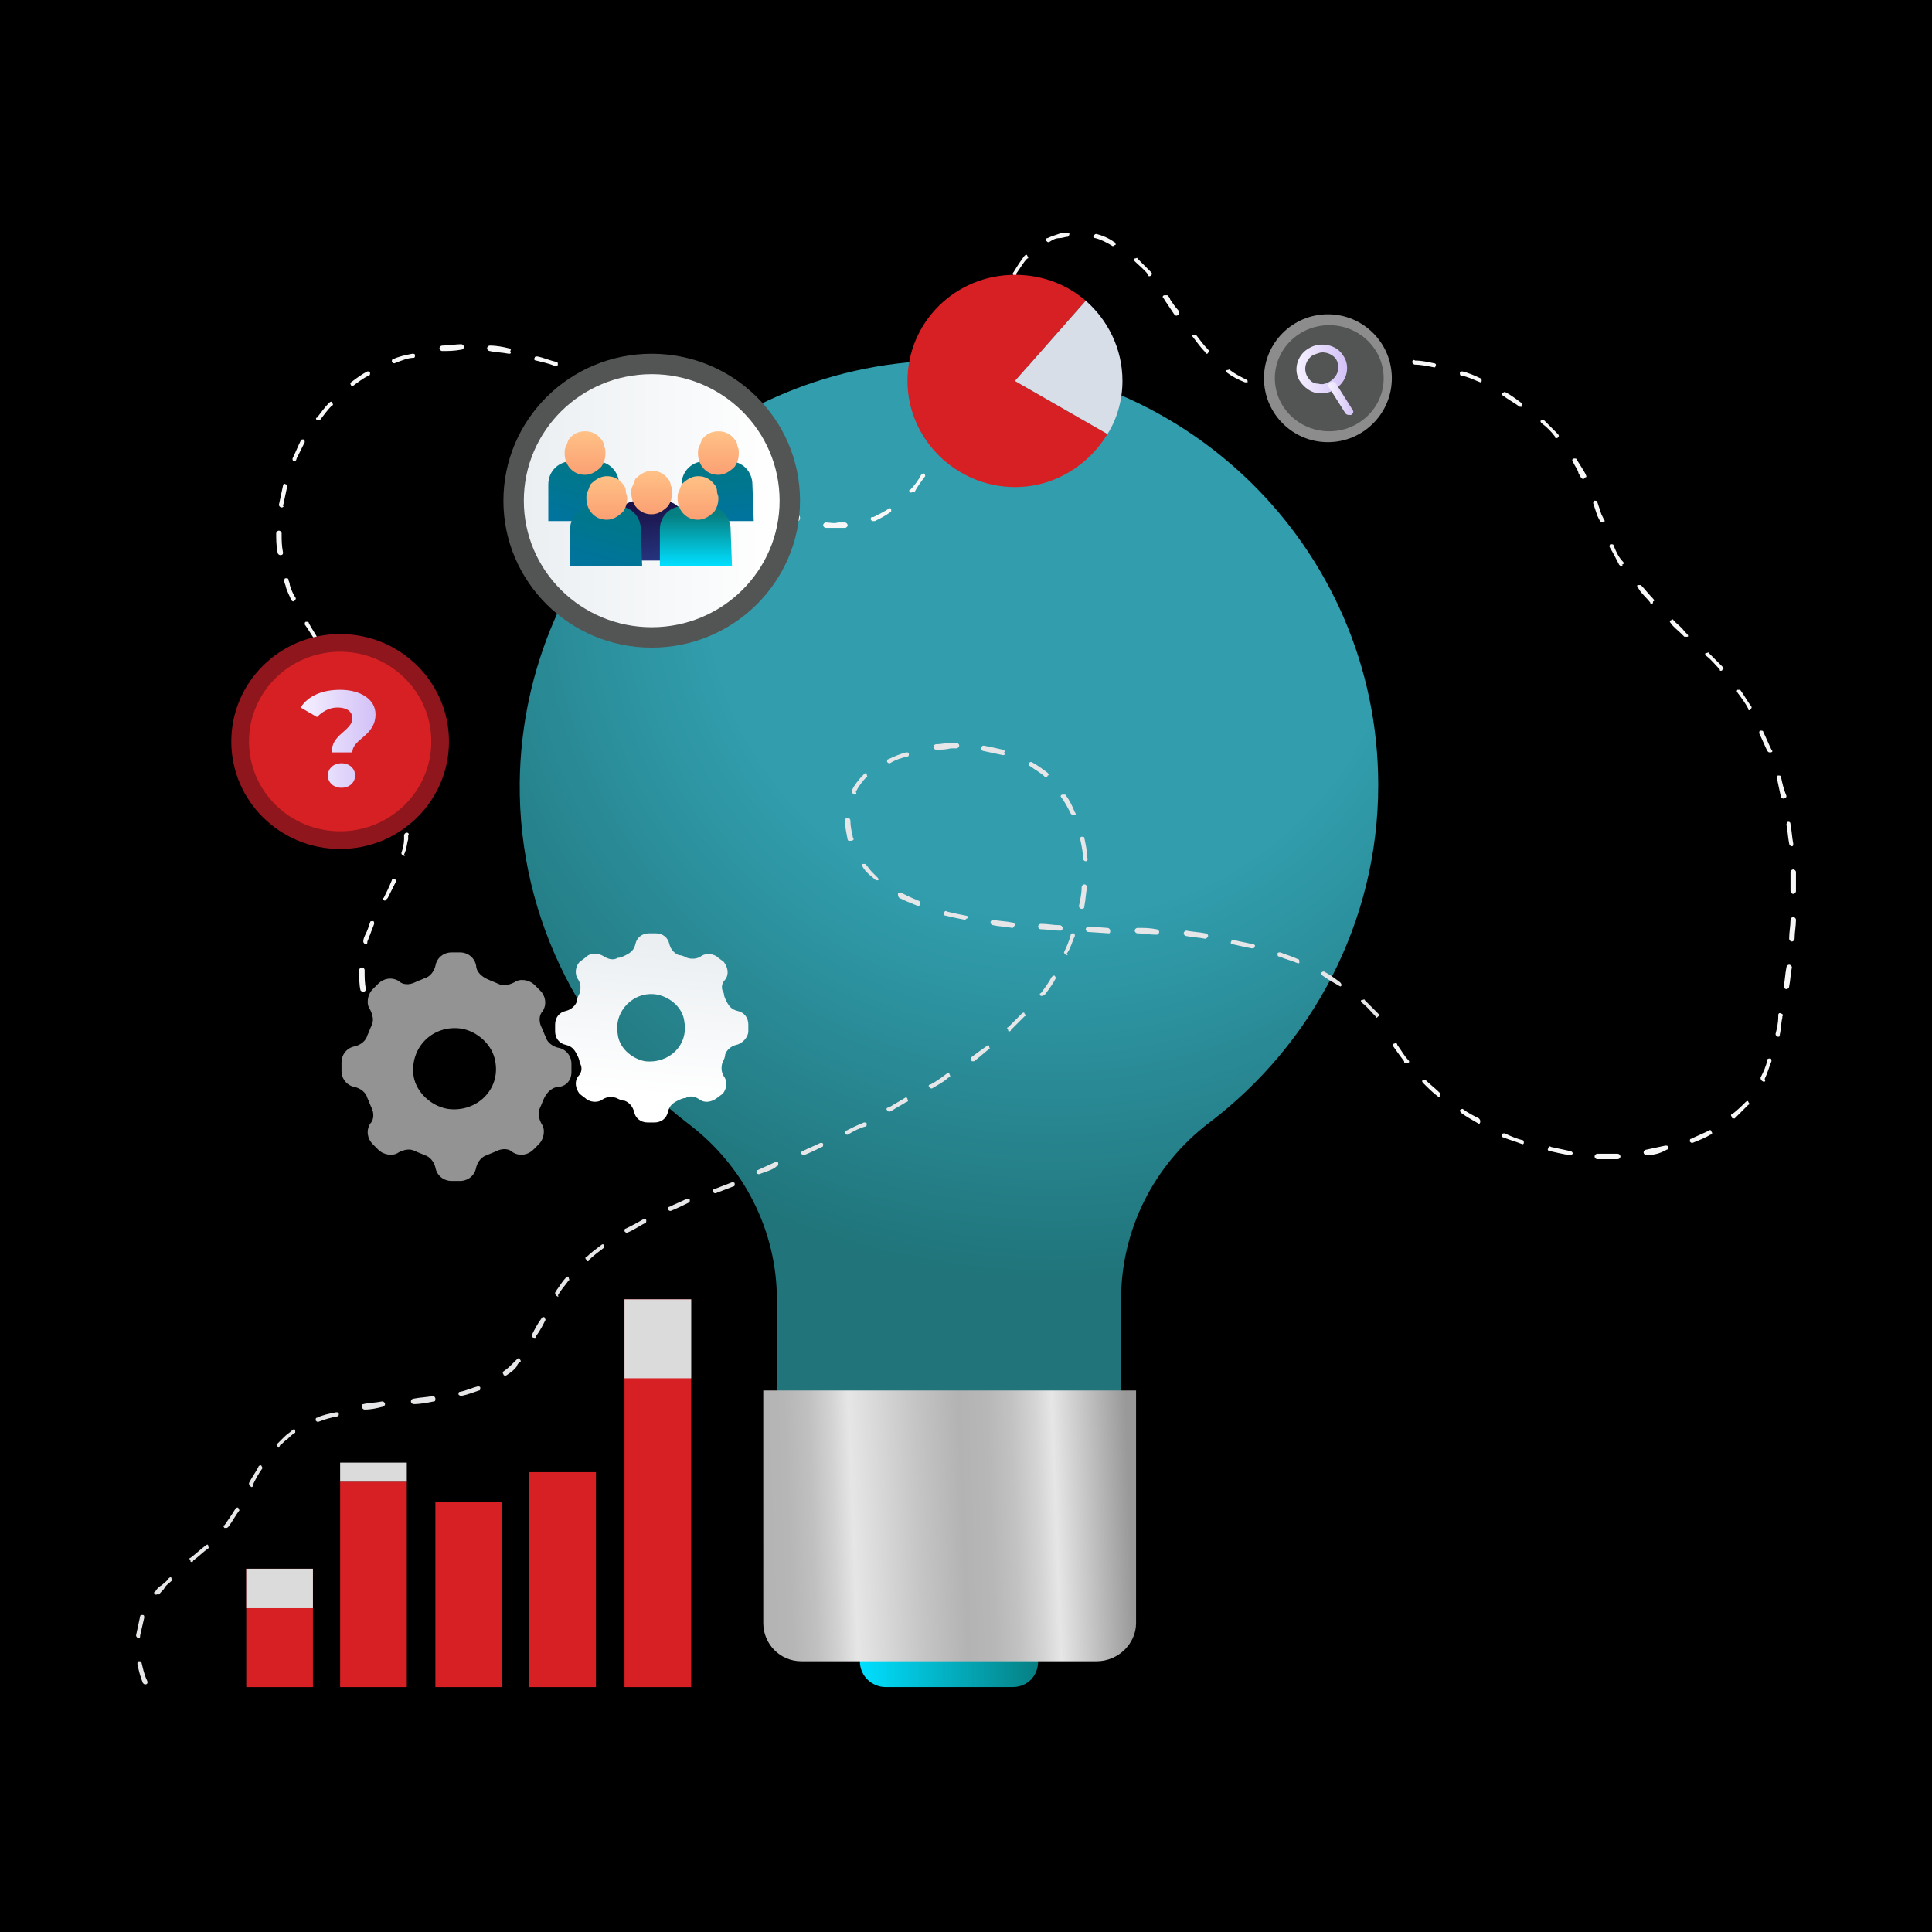 <?xml version="1.0" encoding="UTF-8"?>
<svg xmlns="http://www.w3.org/2000/svg" xmlns:xlink="http://www.w3.org/1999/xlink" id="Layer_1" x="0px" y="0px" viewBox="0 0 142 142" style="enable-background:new 0 0 142 142;" xml:space="preserve"> <style type="text/css"> .st0{fill:url(#SVGID_1_);} .st1{fill:url(#SVGID_2_);} .st2{fill:url(#SVGID_3_);} .st3{fill:#E6E6E8;} .st4{fill:#F7F7F7;} .st5{fill:#535454;} .st6{fill:url(#SVGID_4_);} .st7{fill:url(#SVGID_5_);} .st8{fill:url(#SVGID_6_);} .st9{fill:url(#SVGID_7_);} .st10{fill:url(#SVGID_8_);} .st11{fill:url(#SVGID_9_);} .st12{fill:url(#SVGID_10_);} .st13{fill:url(#SVGID_11_);} .st14{fill:url(#SVGID_12_);} .st15{fill:url(#SVGID_13_);} .st16{fill:url(#SVGID_14_);} .st17{fill:#D62024;} .st18{fill:#DBDBDB;} .st19{fill:#D8DEE8;} .st20{fill:#939393;} .st21{fill:url(#SVGID_15_);} .st22{fill:#8E161C;} .st23{fill:url(#SVGID_16_);} .st24{fill:#8C8C8C;} .st25{fill:url(#SVGID_17_);} .st26{fill:url(#SVGID_18_);} .st27{fill:url(#SVGID_19_);} </style> <g> <rect width="142" height="142"></rect> </g> <g> <g> <linearGradient id="SVGID_1_" gradientUnits="userSpaceOnUse" x1="63.24" y1="27.075" x2="76.3" y2="27.075" gradientTransform="matrix(1 0 0 -1 0 142)"> <stop offset="0" style="stop-color:#00DFFF"></stop> <stop offset="1" style="stop-color:#067F82"></stop> </linearGradient> <path class="st0" d="M74.4,124h-9.3c-1,0-1.9-0.8-1.9-1.9v-14.4c0-1,0.8-1.9,1.9-1.9h9.3c1,0,1.9,0.8,1.9,1.9v14.4 C76.3,123.2,75.5,124,74.4,124z"></path> <radialGradient id="SVGID_2_" cx="77.447" cy="99.617" r="52.496" gradientTransform="matrix(1 0 0 -0.991 0 140.824)" gradientUnits="userSpaceOnUse"> <stop offset="0.487" style="stop-color:#319DAD"></stop> <stop offset="1" style="stop-color:#20747A"></stop> </radialGradient> <path class="st1" d="M101.3,57.7c0-17.5-14.5-31.7-32.3-31.2c-16.9,0.4-30.6,14.2-30.8,31C38.1,67.7,43,76.8,50.6,82.6 c4.1,3.1,6.5,7.9,6.5,12.9v8.4h25.3v-8.4c0-5.1,2.4-9.9,6.5-13C96.4,76.8,101.3,67.8,101.3,57.7z"></path> <linearGradient id="SVGID_3_" gradientUnits="userSpaceOnUse" x1="55.76" y1="29.393" x2="83.062" y2="30.415" gradientTransform="matrix(1 0 0 -1 0 142)"> <stop offset="1.654650e-03" style="stop-color:#B3B3B3"></stop> <stop offset="8.060000e-02" style="stop-color:#B6B6B6"></stop> <stop offset="0.146" style="stop-color:#C0C0C0"></stop> <stop offset="0.205" style="stop-color:#D2D2D2"></stop> <stop offset="0.255" style="stop-color:#E6E6E6"></stop> <stop offset="0.432" style="stop-color:#C5C5C5"></stop> <stop offset="0.55" style="stop-color:#B3B3B3"></stop> <stop offset="0.624" style="stop-color:#B7B7B7"></stop> <stop offset="0.691" style="stop-color:#C2C2C2"></stop> <stop offset="0.755" style="stop-color:#D4D4D4"></stop> <stop offset="0.801" style="stop-color:#E6E6E6"></stop> <stop offset="1" style="stop-color:#999999"></stop> </linearGradient> <path class="st2" d="M80.6,122.1H58.9c-1.6,0-2.8-1.3-2.8-2.8v-17.1h27.4v17.1C83.5,120.8,82.2,122.1,80.6,122.1z"></path> </g> <g> <path class="st3" d="M10.7,123.8c-0.1,0-0.1,0-0.2-0.1c-0.2-0.5-0.3-0.9-0.4-1.4c0-0.1,0-0.2,0.1-0.2s0.2,0,0.2,0.1 c0.1,0.4,0.2,0.9,0.4,1.3C10.9,123.7,10.8,123.8,10.7,123.8C10.7,123.8,10.7,123.8,10.7,123.8z M10.2,120.4 C10.2,120.4,10.2,120.4,10.2,120.4c-0.1,0-0.2-0.1-0.2-0.2c0.1-0.5,0.2-0.9,0.3-1.4c0-0.1,0.1-0.1,0.2-0.1c0.1,0,0.1,0.1,0.1,0.2 c-0.1,0.4-0.2,0.9-0.3,1.3C10.3,120.3,10.3,120.4,10.2,120.4z M11.5,117.2c0,0-0.1,0-0.1,0c-0.1-0.1-0.1-0.2,0-0.2 c0.1-0.2,0.3-0.4,0.5-0.5c0.2-0.2,0.4-0.3,0.5-0.5c0.1-0.1,0.2-0.1,0.2,0s0.1,0.2,0,0.2c-0.2,0.2-0.4,0.3-0.5,0.5 c-0.1,0.2-0.3,0.3-0.4,0.5C11.6,117.1,11.6,117.2,11.5,117.2z M14.1,114.8c-0.1,0-0.1,0-0.1-0.1c-0.1-0.1-0.1-0.2,0-0.2 c0.4-0.3,0.7-0.6,1.1-0.9c0.1-0.1,0.2-0.1,0.2,0s0.1,0.2,0,0.2c-0.4,0.3-0.7,0.6-1.1,0.9C14.2,114.8,14.1,114.8,14.1,114.8z M16.6,112.3c0,0-0.1,0-0.1,0c-0.1-0.1-0.1-0.2,0-0.2c0.2-0.3,0.5-0.7,0.8-1.2c0-0.1,0.2-0.1,0.2-0.1s0.1,0.2,0.1,0.2 c-0.3,0.4-0.5,0.8-0.8,1.2C16.7,112.3,16.7,112.3,16.6,112.3z M18.5,109.3C18.4,109.3,18.4,109.3,18.5,109.3 c-0.2-0.1-0.2-0.2-0.2-0.3c0.2-0.4,0.5-0.8,0.7-1.2c0-0.1,0.2-0.1,0.2-0.1s0.1,0.2,0.1,0.2c-0.3,0.4-0.5,0.8-0.7,1.2 C18.6,109.3,18.5,109.3,18.5,109.3z M20.5,106.4c0,0-0.1,0-0.1-0.1c-0.1-0.1-0.1-0.2,0-0.2c0.2-0.2,0.3-0.3,0.5-0.5 c0.2-0.2,0.4-0.3,0.6-0.5c0.1-0.1,0.2,0,0.2,0s0,0.2,0,0.2c-0.2,0.1-0.4,0.3-0.6,0.5c-0.2,0.1-0.3,0.3-0.5,0.4 C20.5,106.4,20.5,106.4,20.5,106.4z M23.4,104.5c-0.1,0-0.1,0-0.2-0.1c0-0.1,0-0.2,0.1-0.2c0.4-0.2,0.9-0.3,1.4-0.4 c0.1,0,0.2,0,0.2,0.1c0,0.1,0,0.2-0.1,0.2C24.3,104.2,23.9,104.3,23.4,104.5C23.4,104.5,23.4,104.5,23.4,104.5z M26.8,103.6 c-0.1,0-0.2-0.1-0.2-0.2c0-0.1,0-0.2,0.1-0.2c0.4-0.1,0.9-0.1,1.4-0.2c0.1,0,0.2,0.1,0.2,0.2c0,0.1-0.1,0.2-0.2,0.2 C27.7,103.5,27.3,103.6,26.8,103.6C26.9,103.6,26.8,103.6,26.8,103.6z M30.4,103.2c-0.1,0-0.2-0.1-0.2-0.2c0-0.1,0.1-0.2,0.2-0.2 c0.5-0.1,1-0.1,1.4-0.2c0.1,0,0.2,0.1,0.2,0.2s0,0.2-0.1,0.2C31.4,103.1,30.9,103.2,30.4,103.2C30.4,103.2,30.4,103.2,30.4,103.2z M33.9,102.6c-0.1,0-0.2-0.1-0.2-0.1c0-0.1,0-0.2,0.1-0.2c0.5-0.1,0.9-0.3,1.3-0.4c0.1,0,0.2,0,0.2,0.1s0,0.2-0.1,0.2 C34.9,102.3,34.4,102.5,33.9,102.6C33.9,102.6,33.9,102.6,33.9,102.6z M37.1,101.1c0,0-0.1,0-0.1-0.1c-0.1-0.1,0-0.2,0-0.2 c0.3-0.2,0.5-0.4,0.8-0.7c0.1-0.1,0.2-0.2,0.2-0.2c0.1-0.1,0.2-0.1,0.2,0c0.1,0.1,0.1,0.2,0,0.2c-0.1,0.1-0.2,0.2-0.2,0.3 c-0.2,0.3-0.5,0.5-0.8,0.7C37.1,101.1,37.1,101.1,37.1,101.1z M39.3,98.4C39.3,98.4,39.2,98.4,39.3,98.4c-0.2-0.1-0.2-0.2-0.2-0.3 c0.2-0.4,0.4-0.8,0.7-1.2c0-0.1,0.2-0.1,0.2-0.1s0.1,0.2,0.1,0.2c-0.2,0.4-0.4,0.8-0.7,1.2C39.4,98.4,39.3,98.4,39.3,98.4z M41,95.3C40.9,95.3,40.9,95.3,41,95.3c-0.2-0.1-0.2-0.2-0.2-0.3c0.1-0.1,0.1-0.2,0.2-0.3c0.2-0.3,0.4-0.6,0.6-0.8 c0.1-0.1,0.2-0.1,0.2,0s0.1,0.2,0,0.2c-0.2,0.3-0.4,0.5-0.6,0.8c-0.1,0.1-0.1,0.2-0.2,0.3C41.1,95.3,41,95.3,41,95.3z M43.2,92.7 c0,0-0.1,0-0.1-0.1c-0.1-0.1-0.1-0.2,0-0.2c0.3-0.3,0.7-0.6,1.1-0.9c0.1-0.1,0.2,0,0.2,0s0,0.2,0,0.2c-0.4,0.3-0.8,0.6-1.1,0.9 C43.3,92.6,43.3,92.7,43.2,92.7z M46.1,90.6c-0.1,0-0.1,0-0.2-0.1c0-0.1,0-0.2,0.1-0.2c0.4-0.2,0.8-0.4,1.3-0.7 c0.1,0,0.2,0,0.2,0.1c0,0.1,0,0.2-0.1,0.2C47,90.1,46.6,90.4,46.1,90.6C46.2,90.6,46.1,90.6,46.1,90.6z M49.3,89 c-0.1,0-0.1,0-0.2-0.1c0-0.1,0-0.2,0.1-0.2c0.4-0.2,0.9-0.4,1.3-0.6c0.1,0,0.2,0,0.2,0.1s0,0.2-0.1,0.2 C50.2,88.6,49.8,88.8,49.3,89C49.3,89,49.3,89,49.3,89z M52.6,87.7c-0.1,0-0.1,0-0.2-0.1c0-0.1,0-0.2,0.1-0.2l1.3-0.5 c0.1,0,0.2,0,0.2,0.1s0,0.2-0.1,0.2L52.6,87.7C52.6,87.7,52.6,87.7,52.6,87.7z M55.8,86.3c-0.1,0-0.1,0-0.2-0.1 c0-0.1,0-0.2,0.1-0.2c0.4-0.2,0.9-0.4,1.3-0.6c0.1,0,0.2,0,0.2,0.1s0,0.2-0.1,0.2C56.8,86,56.3,86.1,55.8,86.3 C55.9,86.3,55.9,86.3,55.8,86.3z M59.1,84.9c-0.1,0-0.1,0-0.2-0.1c0-0.1,0-0.2,0.1-0.2c0.4-0.2,0.9-0.4,1.3-0.6 c0.1,0,0.2,0,0.2,0.1c0,0.1,0,0.2-0.1,0.2C60,84.5,59.6,84.7,59.1,84.9C59.1,84.9,59.1,84.9,59.1,84.9z M62.3,83.4 c-0.1,0-0.1,0-0.2-0.1c0-0.1,0-0.2,0.1-0.2c0.4-0.2,0.8-0.4,1.3-0.6c0.1,0,0.2,0,0.2,0.1c0,0.1,0,0.2-0.1,0.2 C63.2,82.9,62.8,83.1,62.3,83.4C62.3,83.4,62.3,83.4,62.3,83.4z M65.4,81.7c-0.1,0-0.1,0-0.2-0.1c-0.1-0.1,0-0.2,0.1-0.2l0.2-0.1 c0.3-0.2,0.7-0.4,1-0.6c0.1-0.1,0.2,0,0.2,0.1c0.1,0.1,0,0.2-0.1,0.2c-0.3,0.2-0.7,0.4-1,0.6L65.4,81.7 C65.5,81.7,65.5,81.7,65.4,81.7z M68.5,80c-0.1,0-0.1,0-0.2-0.1c-0.1-0.1,0-0.2,0.1-0.2c0.4-0.2,0.8-0.5,1.2-0.8 c0.1-0.1,0.2,0,0.2,0.1c0.1,0.1,0,0.2-0.1,0.2C69.4,79.5,69,79.7,68.5,80C68.6,80,68.5,80,68.5,80z M71.5,78c-0.1,0-0.1,0-0.1-0.1 c-0.1-0.1,0-0.2,0-0.2c0.4-0.3,0.8-0.6,1.1-0.8c0.1-0.1,0.2-0.1,0.2,0s0.1,0.2,0,0.2c-0.4,0.3-0.7,0.6-1.1,0.9 C71.5,78,71.5,78,71.5,78z M74.2,75.8c-0.1,0-0.1,0-0.1-0.1c-0.1-0.1-0.1-0.2,0-0.2c0.3-0.3,0.7-0.7,1-1c0.1-0.1,0.2-0.1,0.2,0 c0.1,0.1,0.1,0.2,0,0.2c-0.3,0.3-0.7,0.7-1,1C74.3,75.8,74.2,75.8,74.2,75.8z M101.2,74.8c-0.1,0-0.1,0-0.1-0.1 c-0.3-0.3-0.6-0.7-1-1c-0.1-0.1-0.1-0.2,0-0.2s0.2-0.1,0.2,0c0.3,0.3,0.7,0.7,1,1c0.1,0.1,0.1,0.2,0,0.2 C101.2,74.8,101.2,74.8,101.2,74.8z M76.6,73.2c0,0-0.1,0-0.1,0c-0.1-0.1-0.1-0.2,0-0.2c0.3-0.4,0.6-0.8,0.8-1.2 c0.1-0.1,0.2-0.1,0.2-0.1c0.1,0.1,0.1,0.2,0.1,0.2c-0.2,0.4-0.5,0.8-0.8,1.2C76.7,73.1,76.6,73.2,76.6,73.2z M98.5,72.5 C98.5,72.5,98.4,72.5,98.5,72.5c-0.5-0.3-0.9-0.5-1.3-0.8c-0.1-0.1-0.1-0.2-0.1-0.2c0.1-0.1,0.2-0.1,0.2-0.1 c0.4,0.2,0.8,0.5,1.2,0.8c0.1,0.1,0.1,0.2,0.1,0.2C98.6,72.4,98.6,72.5,98.5,72.5z M95.4,70.8C95.4,70.8,95.4,70.8,95.4,70.8 c-0.5-0.2-0.9-0.3-1.4-0.5c-0.1,0-0.1-0.1-0.1-0.2c0-0.1,0.1-0.1,0.2-0.1c0.5,0.2,0.9,0.3,1.3,0.5c0.1,0,0.1,0.1,0.1,0.2 C95.5,70.8,95.5,70.8,95.4,70.8z M78.4,70.2C78.4,70.2,78.3,70.2,78.4,70.2c-0.2-0.1-0.2-0.2-0.2-0.2c0.2-0.4,0.4-0.9,0.5-1.3 c0-0.1,0.1-0.1,0.2-0.1c0.1,0,0.1,0.1,0.1,0.2c-0.2,0.4-0.3,0.9-0.6,1.3C78.5,70.1,78.5,70.2,78.4,70.2z M92,69.7 C92,69.7,92,69.7,92,69.7c-0.5-0.1-1-0.2-1.4-0.3c-0.1,0-0.2-0.1-0.1-0.2c0-0.1,0.1-0.2,0.2-0.1c0.5,0.1,0.9,0.2,1.4,0.3 c0.1,0,0.2,0.1,0.1,0.2C92.2,69.7,92.1,69.7,92,69.7z M88.6,69C88.5,69,88.5,69,88.6,69c-0.5-0.1-0.9-0.1-1.4-0.2 c-0.1,0-0.2-0.1-0.2-0.2c0-0.1,0.1-0.2,0.2-0.2c0.5,0.1,0.9,0.1,1.4,0.2c0.1,0,0.2,0.1,0.2,0.2C88.7,69,88.6,69,88.6,69z M85,68.7 L85,68.7c-0.5,0-1-0.1-1.4-0.1c-0.1,0-0.2-0.1-0.2-0.2c0-0.1,0.1-0.2,0.2-0.2c0.5,0,0.9,0,1.4,0.1c0.1,0,0.2,0.1,0.2,0.2 C85.2,68.6,85.1,68.7,85,68.7z M81.5,68.6C81.5,68.6,81.5,68.6,81.5,68.6L80,68.5c-0.1,0-0.2-0.1-0.2-0.2s0.1-0.2,0.2-0.2l1.4,0.1 c0.1,0,0.2,0.1,0.2,0.2C81.6,68.5,81.6,68.6,81.5,68.6z M77.9,68.4C77.9,68.4,77.9,68.4,77.9,68.4c-0.5,0-1-0.1-1.4-0.1 c-0.1,0-0.2-0.1-0.2-0.2c0-0.1,0.1-0.2,0.2-0.2c0.5,0,0.9,0.1,1.4,0.1c0.1,0,0.2,0.1,0.2,0.2C78.1,68.4,78,68.4,77.9,68.4z M74.4,68.2C74.4,68.2,74.4,68.2,74.4,68.2c-0.5-0.1-1-0.1-1.4-0.2c-0.1,0-0.2-0.1-0.2-0.2s0.1-0.2,0.2-0.2 c0.4,0.1,0.9,0.1,1.4,0.2c0.1,0,0.2,0.1,0.2,0.2C74.5,68.1,74.5,68.2,74.4,68.2z M70.9,67.6C70.9,67.6,70.8,67.6,70.9,67.6 c-0.5-0.1-1-0.2-1.4-0.3c-0.1,0-0.2-0.1-0.1-0.2c0-0.1,0.1-0.2,0.2-0.1c0.4,0.1,0.9,0.2,1.4,0.3c0.1,0,0.2,0.1,0.1,0.2 C71,67.5,71,67.6,70.9,67.6z M79.5,66.8C79.5,66.8,79.5,66.8,79.5,66.8c-0.1,0-0.2-0.1-0.2-0.2c0.1-0.5,0.2-0.9,0.2-1.4 c0-0.1,0.1-0.2,0.2-0.2c0.1,0,0.2,0.1,0.2,0.2c-0.1,0.5-0.1,0.9-0.2,1.4C79.7,66.8,79.6,66.8,79.5,66.8z M67.5,66.6 C67.5,66.6,67.4,66.6,67.5,66.6c-0.5-0.2-1-0.4-1.4-0.6C66,65.9,66,65.8,66,65.7s0.2-0.1,0.2-0.1c0.4,0.2,0.8,0.4,1.3,0.6 c0.1,0,0.1,0.1,0.1,0.2C67.6,66.5,67.6,66.6,67.5,66.6z M64.5,64.7c0,0-0.1,0-0.1,0c-0.2-0.1-0.3-0.3-0.5-0.4 c-0.2-0.2-0.4-0.4-0.5-0.6c-0.1-0.1,0-0.2,0-0.2s0.2,0,0.2,0c0.2,0.2,0.3,0.4,0.5,0.6c0.1,0.1,0.3,0.3,0.4,0.4 c0.1,0.1,0.1,0.2,0,0.2C64.6,64.7,64.5,64.7,64.5,64.7z M79.8,63.3c-0.1,0-0.2-0.1-0.2-0.2c0-0.5-0.1-0.9-0.2-1.4 c0-0.1,0-0.2,0.1-0.2c0.1,0,0.2,0,0.2,0.1c0.1,0.5,0.2,0.9,0.2,1.4C80,63.2,79.9,63.3,79.8,63.3C79.8,63.3,79.8,63.3,79.8,63.3z M62.5,61.8c-0.1,0-0.2,0-0.2-0.1c-0.1-0.5-0.2-1-0.2-1.4c0-0.1,0.1-0.2,0.2-0.2l0,0c0.1,0,0.2,0.1,0.2,0.2c0,0.4,0.1,0.9,0.2,1.3 C62.8,61.7,62.7,61.8,62.5,61.8C62.6,61.8,62.6,61.8,62.5,61.8z M78.9,59.9c-0.1,0-0.1,0-0.2-0.1c-0.2-0.4-0.4-0.8-0.7-1.2 c-0.1-0.1,0-0.2,0.1-0.2c0.1,0,0.2,0,0.2,0c0.3,0.4,0.5,0.8,0.7,1.3C79.1,59.8,79.1,59.9,78.9,59.9C79,59.9,78.9,59.9,78.9,59.9z M62.8,58.4C62.8,58.4,62.8,58.4,62.8,58.4c-0.2-0.1-0.2-0.2-0.2-0.3c0.2-0.4,0.5-0.8,0.9-1.2c0.1-0.1,0.2-0.1,0.2,0 s0.1,0.2,0,0.2c-0.3,0.3-0.6,0.7-0.8,1.1C63,58.4,62.9,58.4,62.8,58.4z M76.9,57.1c0,0-0.1,0-0.1,0c-0.3-0.3-0.7-0.5-1.1-0.8 c-0.1,0-0.1-0.2-0.1-0.2c0.1-0.1,0.2-0.1,0.2-0.1c0.4,0.2,0.8,0.5,1.2,0.8c0.1,0.1,0.1,0.2,0,0.2C77,57.1,76.9,57.1,76.9,57.1z M65.4,56.1c-0.1,0-0.1,0-0.2-0.1c0-0.1,0-0.2,0.1-0.2c0.4-0.2,0.9-0.4,1.3-0.5c0.1,0,0.2,0,0.2,0.1c0,0.1,0,0.2-0.1,0.2 C66.3,55.7,65.9,55.8,65.4,56.1C65.4,56,65.4,56.1,65.4,56.1z M73.7,55.5C73.7,55.5,73.7,55.5,73.7,55.5c-0.5-0.1-0.9-0.2-1.4-0.3 c-0.1,0-0.2-0.1-0.2-0.2c0-0.1,0.1-0.2,0.2-0.2c0.5,0.1,1,0.2,1.4,0.3c0.1,0,0.2,0.1,0.1,0.2C73.9,55.5,73.8,55.5,73.7,55.5z M68.8,55.1c-0.1,0-0.2-0.1-0.2-0.2c0-0.1,0.1-0.2,0.2-0.2c0.4,0,0.7-0.1,1.1-0.1c0.1,0,0.2,0,0.3,0h0.1c0.1,0,0.2,0.1,0.2,0.2 s-0.1,0.2-0.2,0.2h-0.1c-0.1,0-0.2,0-0.3,0C69.5,55.1,69.2,55.1,68.8,55.1C68.8,55.1,68.8,55.1,68.8,55.1z"></path> </g> <g> <path class="st4" d="M118.2,85.2c-0.2,0-0.5,0-0.8,0c-0.1,0-0.2-0.1-0.2-0.2c0-0.1,0.1-0.2,0.2-0.2c0.2,0,0.5,0,0.8,0 c0.2,0,0.4,0,0.7,0c0,0,0,0,0,0c0.1,0,0.2,0.1,0.2,0.2c0,0.1-0.1,0.2-0.2,0.2C118.6,85.2,118.4,85.2,118.2,85.2z M121,84.9 c-0.1,0-0.2-0.1-0.2-0.2c0-0.1,0.1-0.2,0.2-0.2c0.5-0.1,0.9-0.2,1.4-0.3c0.1,0,0.2,0,0.2,0.1c0,0.1,0,0.2-0.1,0.2 C122,84.8,121.5,84.9,121,84.9C121,84.9,121,84.9,121,84.9z M115.3,84.9C115.3,84.9,115.3,84.9,115.3,84.9c-0.5-0.1-1-0.2-1.4-0.3 c-0.1,0-0.2-0.1-0.1-0.2c0-0.1,0.1-0.2,0.2-0.1c0.5,0.1,0.9,0.2,1.4,0.3c0.1,0,0.2,0.1,0.2,0.2C115.5,84.9,115.4,84.9,115.3,84.9z M111.9,84.1C111.9,84.1,111.8,84.1,111.9,84.1c-0.5-0.2-0.9-0.3-1.4-0.5c-0.1,0-0.1-0.1-0.1-0.2c0-0.1,0.1-0.1,0.2-0.1 c0.4,0.2,0.9,0.4,1.3,0.5c0.1,0,0.1,0.1,0.1,0.2C112,84,112,84.1,111.9,84.1z M124.4,84c-0.1,0-0.1,0-0.2-0.1c0-0.1,0-0.2,0.1-0.2 c0.4-0.2,0.9-0.4,1.3-0.6c0.1-0.1,0.2,0,0.2,0.1c0.1,0.1,0,0.2-0.1,0.2C125.4,83.6,124.9,83.8,124.4,84 C124.4,84,124.4,84,124.4,84z M108.7,82.6C108.6,82.6,108.6,82.6,108.7,82.6c-0.5-0.3-0.9-0.5-1.3-0.8c-0.1-0.1-0.1-0.2-0.1-0.2 c0.1-0.1,0.2-0.1,0.2-0.1c0.4,0.3,0.8,0.5,1.2,0.7c0.1,0.1,0.1,0.2,0.1,0.2C108.8,82.6,108.7,82.6,108.7,82.6z M127.4,82.2 c-0.1,0-0.1,0-0.1-0.1c-0.1-0.1-0.1-0.2,0-0.2c0.4-0.3,0.7-0.6,1-0.9c0.1-0.1,0.2-0.1,0.2,0c0.1,0.1,0.1,0.2,0,0.2 c-0.3,0.3-0.7,0.7-1,1C127.5,82.2,127.5,82.2,127.4,82.2z M105.8,80.6c0,0-0.1,0-0.1,0c-0.4-0.3-0.7-0.6-1.1-1 c-0.1-0.1-0.1-0.2,0-0.2s0.2-0.1,0.2,0c0.3,0.3,0.7,0.6,1,0.9c0.1,0.1,0.1,0.2,0,0.2C105.9,80.6,105.8,80.6,105.8,80.6z M129.6,79.5C129.6,79.5,129.6,79.5,129.6,79.5c-0.2-0.1-0.2-0.2-0.2-0.3c0.2-0.4,0.4-0.8,0.5-1.3c0-0.1,0.1-0.1,0.2-0.1 s0.1,0.1,0.1,0.2c-0.2,0.5-0.3,0.9-0.5,1.3C129.8,79.5,129.7,79.5,129.6,79.5z M103.3,78.1c-0.1,0-0.1,0-0.1-0.1 c-0.3-0.4-0.6-0.8-0.8-1.1c-0.1-0.1,0-0.2,0.1-0.2c0.1-0.1,0.2,0,0.2,0.1c0.3,0.4,0.5,0.8,0.8,1.1c0.1,0.1,0.1,0.2,0,0.2 C103.4,78.1,103.3,78.1,103.3,78.1z M130.7,76.2C130.7,76.2,130.7,76.2,130.7,76.2c-0.1,0-0.2-0.1-0.2-0.2 c0.1-0.4,0.2-0.8,0.2-1.3l0-0.1c0-0.1,0.1-0.2,0.2-0.1c0.1,0,0.2,0.1,0.1,0.2l0,0.1c-0.1,0.4-0.1,0.9-0.2,1.3 C130.9,76.1,130.8,76.2,130.7,76.2z M28.5,75.6C28.5,75.6,28.5,75.6,28.5,75.6c-0.5-0.2-0.8-0.5-1.1-0.9c-0.1-0.1,0-0.2,0-0.2 s0.2-0.1,0.2,0c0.3,0.3,0.6,0.6,0.9,0.8c0.1,0.1,0.1,0.2,0.1,0.2C28.7,75.6,28.6,75.6,28.5,75.6z M26.7,72.9 c-0.1,0-0.2-0.1-0.2-0.1c-0.1-0.4-0.1-0.9-0.1-1.4v-0.1c0-0.1,0.1-0.2,0.2-0.2l0,0c0.1,0,0.2,0.1,0.2,0.2v0.1c0,0.4,0,0.9,0.1,1.3 C26.9,72.8,26.8,72.9,26.7,72.9C26.7,72.9,26.7,72.9,26.7,72.9z M131.3,72.7C131.3,72.7,131.3,72.7,131.3,72.7 c-0.1,0-0.2-0.1-0.2-0.2c0.1-0.5,0.1-0.9,0.2-1.4c0-0.1,0.1-0.2,0.2-0.2c0.1,0,0.2,0.1,0.2,0.2c-0.1,0.5-0.1,0.9-0.2,1.4 C131.5,72.6,131.4,72.7,131.3,72.7z M26.9,69.4C26.9,69.4,26.8,69.4,26.9,69.4c-0.1,0-0.2-0.1-0.2-0.2c0-0.2,0.1-0.4,0.2-0.6 c0.1-0.2,0.2-0.5,0.3-0.8c0-0.1,0.1-0.1,0.2-0.1s0.1,0.1,0.1,0.2c-0.1,0.3-0.2,0.5-0.3,0.8c-0.1,0.2-0.1,0.3-0.2,0.5 C27,69.3,27,69.4,26.9,69.4z M131.7,69.2L131.7,69.2c-0.1,0-0.2-0.1-0.2-0.2c0-0.5,0.1-0.9,0.1-1.4c0-0.1,0.1-0.2,0.2-0.2 s0.2,0.1,0.2,0.2c0,0.5-0.1,0.9-0.1,1.4C131.9,69.1,131.8,69.2,131.7,69.2z M28.3,66.2C28.2,66.2,28.2,66.1,28.3,66.2 c-0.2-0.1-0.2-0.2-0.1-0.2c0.2-0.4,0.4-0.8,0.6-1.3c0-0.1,0.1-0.1,0.2-0.1s0.1,0.2,0.1,0.2c-0.2,0.4-0.4,0.8-0.6,1.2 C28.4,66.1,28.3,66.2,28.3,66.2z M131.8,65.7c-0.1,0-0.2-0.1-0.2-0.2c0-0.5,0-0.9,0-1.4c0-0.1,0.1-0.2,0.2-0.2 c0.1,0,0.2,0.1,0.2,0.2c0,0.5,0,0.9,0,1.4C132,65.6,131.9,65.7,131.8,65.7z M29.7,62.9C29.6,62.9,29.6,62.9,29.7,62.9 c-0.1,0-0.2-0.1-0.2-0.2c0.1-0.3,0.2-0.7,0.2-1c0-0.1,0-0.2,0-0.3c0-0.1,0.1-0.2,0.2-0.2s0.2,0.1,0.1,0.2c0,0.1,0,0.2,0,0.3 c-0.1,0.3-0.1,0.7-0.3,1.1C29.8,62.9,29.8,62.9,29.7,62.9z M131.7,62.2c-0.1,0-0.2-0.1-0.2-0.2c-0.1-0.5-0.1-0.9-0.2-1.4 c0-0.1,0.1-0.2,0.1-0.2c0.1,0,0.2,0,0.2,0.2c0.1,0.5,0.1,0.9,0.2,1.4C131.8,62.1,131.8,62.2,131.7,62.2L131.7,62.2z M30,59.5 c-0.1,0-0.2-0.1-0.2-0.2c0-0.4-0.1-0.9-0.2-1.4c0-0.1,0-0.2,0.1-0.2c0.1,0,0.2,0,0.2,0.1c0.1,0.5,0.2,1,0.2,1.4 C30.2,59.4,30.1,59.4,30,59.5C30,59.5,30,59.5,30,59.5z M131.1,58.7c-0.1,0-0.2-0.1-0.2-0.1c-0.1-0.5-0.2-0.9-0.3-1.4 c0-0.1,0-0.2,0.1-0.2c0.1,0,0.2,0,0.2,0.1c0.1,0.5,0.2,0.9,0.4,1.4C131.3,58.6,131.3,58.6,131.1,58.7 C131.1,58.7,131.1,58.7,131.1,58.7z M29.1,56.1c-0.1,0-0.1,0-0.2-0.1c-0.2-0.4-0.4-0.8-0.6-1.3c0-0.1,0-0.2,0.1-0.2 c0.1,0,0.2,0,0.2,0.1c0.2,0.4,0.4,0.9,0.6,1.3C29.3,55.9,29.2,56,29.1,56.1C29.1,56.1,29.1,56.1,29.1,56.1z M130.1,55.3 c-0.1,0-0.1,0-0.2-0.1c-0.2-0.4-0.4-0.9-0.6-1.3c0-0.1,0-0.2,0.1-0.2s0.2,0,0.2,0.1c0.2,0.4,0.4,0.9,0.6,1.3 C130.3,55.2,130.3,55.3,130.1,55.3C130.2,55.3,130.1,55.3,130.1,55.3z M27.4,53c-0.1,0-0.1,0-0.1-0.1c-0.2-0.3-0.4-0.6-0.6-0.9 l-0.2-0.3c-0.1-0.1,0-0.2,0-0.2c0.1-0.1,0.2,0,0.2,0l0.2,0.3c0.2,0.3,0.4,0.6,0.6,0.9c0,0.1,0,0.2,0,0.2C27.5,53,27.4,53,27.4,53z M128.6,52.2c-0.1,0-0.1,0-0.1-0.1c-0.2-0.4-0.5-0.8-0.8-1.2c-0.1-0.1,0-0.2,0-0.2s0.2,0,0.2,0c0.3,0.4,0.5,0.8,0.8,1.2 C128.8,52,128.7,52.1,128.6,52.2C128.6,52.1,128.6,52.2,128.6,52.2z M25.4,50.1c0,0-0.1,0-0.1-0.1l0,0c-0.3-0.4-0.5-0.7-0.8-1.1 c-0.1-0.1,0-0.2,0-0.2c0.1-0.1,0.2,0,0.2,0c0.3,0.4,0.5,0.7,0.8,1.1l0,0c0.1,0.1,0,0.2,0,0.2C25.4,50.1,25.4,50.1,25.4,50.1z M126.5,49.3c-0.1,0-0.1,0-0.1-0.1c-0.3-0.3-0.6-0.7-1-1c-0.1-0.1-0.1-0.2,0-0.2s0.2-0.1,0.2,0c0.4,0.4,0.7,0.7,1,1 c0.1,0.1,0.1,0.2,0,0.2C126.6,49.3,126.5,49.3,126.5,49.3z M23.3,47.2c-0.1,0-0.1,0-0.1-0.1c-0.3-0.4-0.5-0.8-0.8-1.2 c0-0.1,0-0.2,0.1-0.2c0.1,0,0.2,0,0.2,0.1c0.2,0.4,0.5,0.8,0.7,1.2C23.5,47,23.5,47.1,23.3,47.2C23.4,47.2,23.3,47.2,23.3,47.2z M123.9,46.8c0,0-0.1,0-0.1,0l-0.2-0.2c-0.3-0.3-0.6-0.5-0.8-0.8c-0.1-0.1-0.1-0.2,0-0.2c0.1-0.1,0.2-0.1,0.2,0 c0.3,0.3,0.6,0.5,0.8,0.8l0.2,0.2c0.1,0.1,0.1,0.2,0,0.2C124,46.8,124,46.8,123.9,46.8z M121.4,44.4c-0.1,0-0.1,0-0.1-0.1 c-0.3-0.4-0.7-0.7-0.9-1.1c-0.1-0.1-0.1-0.2,0-0.2s0.2,0,0.2,0c0.3,0.3,0.6,0.7,0.9,1c0.1,0.1,0.1,0.2,0,0.2 C121.5,44.4,121.4,44.4,121.4,44.4z M21.6,44.2c-0.1,0-0.1,0-0.2-0.1c-0.1-0.3-0.3-0.6-0.4-1c0-0.1-0.1-0.2-0.1-0.4 c0-0.1,0-0.2,0.1-0.2c0.1,0,0.2,0,0.2,0.1c0,0.1,0.1,0.2,0.1,0.4c0.1,0.3,0.2,0.6,0.4,0.9C21.8,44,21.7,44.1,21.6,44.2 C21.6,44.2,21.6,44.2,21.6,44.2z M119.2,41.6c-0.1,0-0.1,0-0.2-0.1c-0.2-0.4-0.4-0.8-0.7-1.3c0-0.1,0-0.2,0.1-0.2s0.2,0,0.2,0.1 c0.2,0.5,0.4,0.9,0.7,1.2c0.1,0.1,0,0.2-0.1,0.2C119.3,41.6,119.3,41.6,119.2,41.6z M20.6,40.8c-0.1,0-0.2-0.1-0.2-0.2 c-0.1-0.5-0.1-1-0.1-1.4c0-0.1,0.1-0.2,0.2-0.2l0,0c0.1,0,0.2,0.1,0.2,0.2c0,0.5,0,0.9,0.1,1.4C20.8,40.7,20.8,40.8,20.6,40.8 C20.6,40.8,20.6,40.8,20.6,40.8z M61.6,38.8c-0.3,0-0.6,0-0.9,0c-0.1,0-0.2-0.1-0.2-0.2c0-0.1,0.1-0.2,0.2-0.2 c0.3,0,0.6,0.1,0.9,0c0.2,0,0.3,0,0.5,0c0.1,0,0.2,0.1,0.2,0.2c0,0.1-0.1,0.2-0.2,0.2C62,38.8,61.8,38.8,61.6,38.8z M117.8,38.4 c-0.1,0-0.1,0-0.2-0.1l-0.2-0.4c-0.1-0.3-0.2-0.6-0.3-0.9c0-0.1,0-0.2,0.1-0.2s0.2,0,0.2,0.1c0.1,0.3,0.2,0.6,0.3,0.9l0.2,0.4 C118,38.3,117.9,38.4,117.8,38.4C117.8,38.4,117.8,38.4,117.8,38.4z M64.2,38.3c-0.1,0-0.1,0-0.2-0.1c0-0.1,0-0.2,0.1-0.2l0.1,0 c0.4-0.2,0.8-0.4,1.1-0.6c0.1-0.1,0.2,0,0.2,0s0,0.2,0,0.2c-0.4,0.3-0.8,0.5-1.2,0.7L64.2,38.3C64.3,38.3,64.2,38.3,64.2,38.3z M58.7,38.3C58.6,38.3,58.6,38.3,58.7,38.3c-0.5-0.2-0.9-0.3-1.4-0.5l0-0.2l0.1-0.2c0.4,0.2,0.9,0.4,1.3,0.5 c0.1,0,0.1,0.1,0.1,0.2C58.8,38.2,58.7,38.3,58.7,38.3z M20.7,37.3C20.7,37.3,20.7,37.3,20.7,37.3c-0.1,0-0.2-0.1-0.2-0.2 c0.1-0.5,0.2-0.9,0.3-1.4c0-0.1,0.1-0.2,0.2-0.1c0.1,0,0.1,0.1,0.1,0.2c-0.1,0.5-0.2,0.9-0.3,1.4C20.9,37.2,20.8,37.3,20.7,37.3z M55.5,36.7C55.5,36.7,55.5,36.7,55.5,36.7c-0.5-0.3-0.8-0.5-1.3-0.9c-0.1-0.1-0.1-0.2,0-0.2s0.2-0.1,0.2,0 c0.4,0.3,0.8,0.6,1.1,0.8c0.1,0,0.1,0.2,0,0.2C55.6,36.6,55.6,36.7,55.5,36.7z M67,36.2c0,0-0.1,0-0.1,0c-0.1-0.1-0.1-0.2,0-0.2 c0.3-0.3,0.6-0.7,0.8-1.1c0.1-0.1,0.2-0.1,0.2-0.1c0.1,0,0.1,0.2,0.1,0.2c-0.3,0.4-0.6,0.8-0.8,1.2C67.1,36.1,67,36.2,67,36.2z M116.4,35.2c-0.1,0-0.1,0-0.2-0.1c-0.1-0.2-0.2-0.3-0.2-0.4c-0.1-0.3-0.3-0.5-0.4-0.8c-0.1-0.1,0-0.2,0.1-0.2 c0.1,0,0.2,0,0.2,0.1c0.2,0.3,0.3,0.5,0.5,0.8c0.1,0.2,0.2,0.3,0.2,0.5C116.6,35,116.5,35.1,116.4,35.2 C116.4,35.2,116.4,35.2,116.4,35.2z M52.7,34.5c0,0-0.1,0-0.1,0l-0.4-0.4c-0.2-0.2-0.4-0.4-0.7-0.5c-0.1-0.1-0.1-0.2,0-0.2 c0.1-0.1,0.2-0.1,0.2,0c0.2,0.2,0.4,0.4,0.7,0.5l0.4,0.4c0.1,0.1,0.1,0.2,0,0.2C52.8,34.5,52.8,34.5,52.7,34.5z M21.7,33.9 C21.6,33.9,21.6,33.9,21.7,33.9c-0.2,0-0.2-0.1-0.2-0.2c0.2-0.4,0.4-0.9,0.6-1.3c0-0.1,0.1-0.1,0.2-0.1s0.1,0.2,0.1,0.2 c-0.2,0.4-0.4,0.8-0.6,1.2C21.8,33.8,21.7,33.9,21.7,33.9z M68.8,33.2C68.8,33.2,68.8,33.2,68.8,33.2c-0.2-0.1-0.2-0.2-0.2-0.3 c0.2-0.4,0.4-0.8,0.6-1.3c0-0.1,0.1-0.1,0.2-0.1c0.1,0,0.1,0.1,0.1,0.2c-0.2,0.5-0.4,0.9-0.6,1.3C68.9,33.1,68.9,33.2,68.8,33.2z M50,32.3c0,0-0.1,0-0.1,0c-0.4-0.3-0.7-0.6-1.1-0.9c-0.1-0.1-0.1-0.2,0-0.2c0.1-0.1,0.2-0.1,0.2,0c0.4,0.3,0.8,0.6,1.1,0.9 c0.1,0.1,0.1,0.2,0,0.2C50.1,32.2,50,32.3,50,32.3z M114.4,32.2c-0.1,0-0.1,0-0.1-0.1c-0.3-0.4-0.6-0.7-1-1 c-0.1-0.1-0.1-0.2,0-0.2s0.2-0.1,0.2,0c0.3,0.3,0.7,0.7,1,1c0.1,0.1,0.1,0.2,0,0.2C114.5,32.2,114.5,32.2,114.4,32.2z M23.4,30.9 c0,0-0.1,0-0.1,0c-0.1-0.1-0.1-0.2,0-0.2c0.3-0.4,0.6-0.8,0.9-1.1c0.1-0.1,0.2-0.1,0.2,0c0.1,0.1,0.1,0.2,0,0.2 c-0.3,0.3-0.6,0.7-0.9,1.1C23.5,30.8,23.5,30.9,23.4,30.9z M47.1,30.2C47.1,30.2,47,30.2,47.1,30.2c-0.5-0.3-0.9-0.6-1.3-0.8 c-0.1,0-0.1-0.2-0.1-0.2s0.2-0.1,0.2-0.1c0.4,0.2,0.8,0.5,1.2,0.8c0.1,0,0.1,0.2,0,0.2C47.2,30.1,47.2,30.2,47.1,30.2z M70.3,29.9 C70.2,29.9,70.2,29.9,70.3,29.9c-0.2-0.1-0.2-0.1-0.2-0.2l0.6-1.3c0-0.1,0.1-0.1,0.2-0.1c0.1,0,0.1,0.1,0.1,0.2l-0.6,1.3 C70.4,29.9,70.3,29.9,70.3,29.9z M111.8,29.9c0,0-0.1,0-0.1,0c-0.4-0.3-0.8-0.5-1.2-0.8c-0.1,0-0.1-0.2-0.1-0.2s0.2-0.1,0.2-0.1 c0.4,0.2,0.8,0.5,1.2,0.8c0.1,0.1,0.1,0.2,0,0.2C111.9,29.8,111.9,29.9,111.8,29.9z M93.6,28.5l0-0.2v-0.2c0.4,0,0.9-0.1,1.4-0.2 c0.1,0,0.2,0,0.2,0.1c0,0.1,0,0.2-0.1,0.2C94.5,28.4,94,28.5,93.6,28.5z M44.1,28.4C44.1,28.4,44,28.4,44.1,28.4 c-0.5-0.2-0.9-0.5-1.3-0.6c-0.1,0-0.1-0.1-0.1-0.2c0-0.1,0.2-0.1,0.2-0.1c0.4,0.2,0.8,0.4,1.3,0.6c0.1,0,0.1,0.1,0.1,0.2 C44.2,28.3,44.1,28.4,44.1,28.4z M25.9,28.4c0,0-0.1,0-0.1-0.1c-0.1-0.1,0-0.2,0-0.2c0.4-0.3,0.8-0.6,1.2-0.8c0.1,0,0.2,0,0.2,0.1 s0,0.2-0.1,0.2c-0.4,0.2-0.8,0.5-1.2,0.8C26,28.4,26,28.4,25.9,28.4z M108.8,28.1C108.7,28.1,108.7,28.1,108.8,28.1 c-0.5-0.2-0.9-0.4-1.4-0.5c-0.1,0-0.1-0.1-0.1-0.2s0.1-0.1,0.2-0.1c0.4,0.1,0.9,0.3,1.3,0.5c0.1,0,0.1,0.1,0.1,0.2 C108.9,28.1,108.8,28.1,108.8,28.1z M91.5,28.1C91.5,28.1,91.4,28.1,91.5,28.1c-0.5-0.2-0.9-0.4-1.3-0.7c-0.1-0.1-0.1-0.2,0-0.2 s0.2-0.1,0.2,0c0.4,0.3,0.8,0.5,1.2,0.7c0.1,0,0.1,0.1,0.1,0.2C91.6,28.1,91.6,28.1,91.5,28.1z M97,27.6c-0.1,0-0.1,0-0.2-0.1 c0-0.1,0-0.2,0.1-0.2c0.2-0.1,0.4-0.1,0.6-0.2c0.2-0.1,0.5-0.2,0.8-0.2c0.1,0,0.2,0,0.2,0.1s0,0.2-0.1,0.2 c-0.2,0.1-0.5,0.1-0.7,0.2C97.5,27.5,97.3,27.5,97,27.6C97,27.6,97,27.6,97,27.6z M105.4,27C105.4,27,105.4,27,105.4,27 c-0.5-0.1-1-0.2-1.4-0.2c-0.1,0-0.2-0.1-0.2-0.2c0-0.1,0.1-0.2,0.2-0.1c0.5,0,0.9,0.1,1.4,0.2c0.1,0,0.2,0.1,0.1,0.2 C105.5,27,105.5,27,105.4,27z M40.8,26.9C40.8,26.9,40.8,26.9,40.8,26.9c-0.5-0.2-1-0.3-1.4-0.4c-0.1,0-0.2-0.1-0.1-0.2 c0-0.1,0.1-0.1,0.2-0.1c0.5,0.1,0.9,0.3,1.4,0.4c0.1,0,0.1,0.1,0.1,0.2C41,26.9,40.9,26.9,40.8,26.9z M100.4,26.8 c-0.1,0-0.2-0.1-0.2-0.2c0-0.1,0.1-0.2,0.2-0.2c0.5,0,0.9-0.1,1.4-0.1l0,0c0.1,0,0.2,0.1,0.2,0.2c0,0.1-0.1,0.2-0.2,0.2 C101.4,26.7,100.9,26.7,100.4,26.8C100.4,26.8,100.4,26.8,100.4,26.8z M71.7,26.7C71.7,26.7,71.6,26.7,71.7,26.7 c-0.2-0.1-0.2-0.1-0.2-0.2l0.6-1.3c0-0.1,0.1-0.1,0.2-0.1c0.1,0,0.1,0.1,0.1,0.2l-0.6,1.3C71.8,26.7,71.8,26.7,71.7,26.7z M29,26.7c-0.1,0-0.1,0-0.2-0.1c0-0.1,0-0.2,0.1-0.2c0.4-0.2,0.9-0.3,1.4-0.4c0.1,0,0.2,0,0.2,0.1c0,0.1,0,0.2-0.1,0.2 C30,26.3,29.5,26.5,29,26.7C29,26.6,29,26.7,29,26.7z M37.4,26C37.4,26,37.4,26,37.4,26c-0.5-0.1-1-0.1-1.4-0.2 c-0.1,0-0.2-0.1-0.2-0.2c0-0.1,0.1-0.2,0.2-0.2c0.5,0,1,0.1,1.4,0.2c0.1,0,0.2,0.1,0.1,0.2C37.6,26,37.5,26,37.4,26z M88.7,26 c-0.1,0-0.1,0-0.1-0.1c-0.3-0.3-0.6-0.7-0.9-1.1c-0.1-0.1-0.1-0.2,0-0.2s0.2,0,0.2,0c0.3,0.4,0.6,0.8,0.9,1.1 c0.1,0.1,0.1,0.2,0,0.2C88.8,26,88.7,26,88.7,26z M32.5,25.8c-0.1,0-0.2-0.1-0.2-0.2c0-0.1,0.1-0.2,0.2-0.2c0.5,0,1-0.1,1.4-0.1 c0.1,0,0.2,0.1,0.2,0.2s-0.1,0.2-0.2,0.2C33.4,25.8,32.9,25.8,32.5,25.8C32.5,25.8,32.5,25.8,32.5,25.8z M73.1,23.5 C73.1,23.5,73,23.5,73.1,23.5c-0.2-0.1-0.2-0.1-0.2-0.2l0.3-0.8c0.1-0.2,0.2-0.4,0.2-0.5c0-0.1,0.2-0.1,0.2-0.1 c0.1,0,0.1,0.1,0.1,0.2c-0.1,0.2-0.2,0.4-0.2,0.5l-0.3,0.8C73.2,23.4,73.2,23.5,73.1,23.5z M86.5,23.2c-0.1,0-0.1,0-0.2-0.1 c-0.2-0.3-0.4-0.6-0.6-0.9c-0.1-0.1-0.1-0.2-0.2-0.3c-0.1-0.1,0-0.2,0.1-0.2s0.2,0,0.2,0c0.1,0.1,0.2,0.2,0.2,0.3 c0.2,0.3,0.4,0.6,0.6,0.8C86.7,23,86.7,23.1,86.5,23.2C86.6,23.2,86.6,23.2,86.5,23.2z M84.5,20.3c-0.1,0-0.1,0-0.1-0.1 c-0.3-0.4-0.7-0.7-1-1c-0.1-0.1-0.1-0.2,0-0.2s0.2-0.1,0.2,0c0.3,0.3,0.7,0.7,1,1c0.1,0.1,0.1,0.2,0,0.2 C84.6,20.3,84.5,20.3,84.5,20.3z M74.6,20.3C74.6,20.3,74.6,20.3,74.6,20.3c-0.2-0.1-0.2-0.2-0.1-0.3c0.3-0.5,0.5-0.8,0.8-1.2 c0.1-0.1,0.2-0.1,0.2,0c0.1,0.1,0.1,0.2,0,0.2c-0.3,0.3-0.5,0.7-0.8,1.1C74.7,20.3,74.7,20.3,74.6,20.3z M81.8,18.1 C81.8,18.1,81.7,18,81.8,18.1c-0.5-0.3-0.9-0.5-1.3-0.6c-0.1,0-0.2-0.1-0.1-0.2s0.1-0.1,0.2-0.1c0.4,0.1,0.9,0.3,1.3,0.6 c0.1,0,0.1,0.2,0.1,0.2C81.9,18,81.8,18.1,81.8,18.1z M77.1,17.8c-0.1,0-0.1,0-0.2-0.1c-0.1-0.1,0-0.2,0.1-0.2 c0.2-0.1,0.5-0.2,0.8-0.3c0.2-0.1,0.4-0.1,0.6-0.1c0.1,0,0.2,0,0.2,0.1c0,0.1-0.1,0.2-0.1,0.2c-0.2,0-0.4,0.1-0.6,0.1 C77.6,17.5,77.4,17.6,77.1,17.8C77.1,17.8,77.1,17.8,77.1,17.8z"></path> </g> <g> <g> <ellipse class="st5" cx="47.9" cy="36.8" rx="10.9" ry="10.8"></ellipse> <linearGradient id="SVGID_4_" gradientUnits="userSpaceOnUse" x1="38.5" y1="105.23" x2="57.22" y2="105.23" gradientTransform="matrix(1 0 0 -1 0 142)"> <stop offset="3.597120e-03" style="stop-color:#EBEFF2"></stop> <stop offset="1" style="stop-color:#FFFFFF"></stop> </linearGradient> <ellipse class="st6" cx="47.9" cy="36.8" rx="9.4" ry="9.3"></ellipse> <g> <g> <linearGradient id="SVGID_5_" gradientUnits="userSpaceOnUse" x1="48.127" y1="100.55" x2="47.472" y2="104.827" gradientTransform="matrix(1 0 0 -1 0 142)"> <stop offset="0" style="stop-color:#263681"></stop> <stop offset="0.996" style="stop-color:#1A1248"></stop> </linearGradient> <path class="st7" d="M50.5,41.2h-5.3v-2.7c0-1,0.8-1.7,1.7-1.7h1.8c1,0,1.7,0.8,1.7,1.7L50.5,41.2L50.5,41.2z"></path> <linearGradient id="SVGID_6_" gradientUnits="userSpaceOnUse" x1="47.865" y1="107.282" x2="47.865" y2="103.439" gradientTransform="matrix(1 0 0 -1 0 142)"> <stop offset="0" style="stop-color:#FFC085"></stop> <stop offset="1" style="stop-color:#FA976E"></stop> </linearGradient> <path class="st8" d="M49.4,36.2c0,0.4-0.1,0.7-0.3,1c-0.3,0.3-0.7,0.6-1.2,0.6s-0.9-0.2-1.2-0.6c-0.2-0.3-0.3-0.6-0.3-1 c0-0.2,0-0.3,0.1-0.5c0.1-0.2,0.1-0.3,0.2-0.5c0.3-0.3,0.7-0.6,1.2-0.6s0.9,0.2,1.2,0.6c0.1,0.1,0.2,0.3,0.2,0.5 C49.4,35.8,49.4,36,49.4,36.2z"></path> </g> <g> <g> <linearGradient id="SVGID_7_" gradientUnits="userSpaceOnUse" x1="43.925" y1="108.43" x2="42.294" y2="102.799" gradientTransform="matrix(1 0 0 -1 0 142)"> <stop offset="0" style="stop-color:#007884"></stop> <stop offset="1" style="stop-color:#0073A0"></stop> </linearGradient> <path class="st9" d="M45.6,38.3h-5.3v-2.7c0-1,0.8-1.7,1.7-1.7h1.8c1,0,1.7,0.8,1.7,1.7L45.6,38.3L45.6,38.3z"></path> <linearGradient id="SVGID_8_" gradientUnits="userSpaceOnUse" x1="42.975" y1="110.154" x2="42.975" y2="106.311" gradientTransform="matrix(1 0 0 -1 0 142)"> <stop offset="0" style="stop-color:#FFC085"></stop> <stop offset="1" style="stop-color:#FA976E"></stop> </linearGradient> <path class="st10" d="M44.5,33.3c0,0.4-0.1,0.7-0.3,1c-0.3,0.3-0.7,0.6-1.2,0.6c-0.5,0-0.9-0.2-1.2-0.6 c-0.2-0.3-0.3-0.6-0.3-1c0-0.2,0-0.3,0.1-0.5c0.1-0.2,0.1-0.3,0.2-0.5c0.3-0.4,0.7-0.6,1.2-0.6c0.5,0,0.9,0.2,1.2,0.6 c0.1,0.1,0.2,0.3,0.2,0.5C44.5,33,44.5,33.1,44.5,33.3z"></path> </g> <g> <linearGradient id="SVGID_9_" gradientUnits="userSpaceOnUse" x1="52.45" y1="108.136" x2="52.916" y2="103.342" gradientTransform="matrix(1 0 0 -1 0 142)"> <stop offset="0" style="stop-color:#007884"></stop> <stop offset="1" style="stop-color:#0073A0"></stop> </linearGradient> <path class="st11" d="M55.4,38.3h-5.3v-2.7c0-1,0.8-1.7,1.7-1.7h1.8c1,0,1.7,0.8,1.7,1.7L55.4,38.3L55.4,38.3z"></path> <linearGradient id="SVGID_10_" gradientUnits="userSpaceOnUse" x1="52.745" y1="110.154" x2="52.745" y2="106.311" gradientTransform="matrix(1 0 0 -1 0 142)"> <stop offset="0" style="stop-color:#FFC085"></stop> <stop offset="1" style="stop-color:#FA976E"></stop> </linearGradient> <path class="st12" d="M54.3,33.3c0,0.4-0.1,0.7-0.3,1c-0.3,0.3-0.7,0.6-1.2,0.6s-0.9-0.2-1.2-0.6c-0.2-0.3-0.3-0.6-0.3-1 c0-0.2,0-0.3,0.1-0.5c0.1-0.2,0.1-0.3,0.2-0.5c0.3-0.4,0.7-0.6,1.2-0.6s0.9,0.2,1.2,0.6c0.1,0.1,0.2,0.3,0.2,0.5 C54.3,33,54.3,33.1,54.3,33.3z"></path> </g> </g> <g> <g> <linearGradient id="SVGID_11_" gradientUnits="userSpaceOnUse" x1="45.456" y1="105.131" x2="43.825" y2="99.5" gradientTransform="matrix(1 0 0 -1 0 142)"> <stop offset="0" style="stop-color:#007884"></stop> <stop offset="1" style="stop-color:#0073A0"></stop> </linearGradient> <path class="st13" d="M47.2,41.6h-5.3v-2.7c0-1,0.8-1.7,1.7-1.7h1.8c1,0,1.7,0.8,1.7,1.7L47.2,41.6L47.2,41.6z"></path> <linearGradient id="SVGID_12_" gradientUnits="userSpaceOnUse" x1="44.515" y1="106.855" x2="44.515" y2="103.011" gradientTransform="matrix(1 0 0 -1 0 142)"> <stop offset="0" style="stop-color:#FFC085"></stop> <stop offset="1" style="stop-color:#FA976E"></stop> </linearGradient> <path class="st14" d="M46.1,36.6c0,0.4-0.1,0.7-0.3,1c-0.3,0.3-0.7,0.6-1.2,0.6c-0.5,0-0.9-0.2-1.2-0.6 c-0.2-0.3-0.3-0.6-0.3-1c0-0.2,0-0.3,0.1-0.5c0.1-0.2,0.1-0.3,0.2-0.5c0.3-0.3,0.7-0.6,1.2-0.6c0.5,0,0.9,0.2,1.2,0.6 c0.1,0.1,0.2,0.3,0.2,0.5C46,36.3,46.1,36.4,46.1,36.6z"></path> </g> <g> <linearGradient id="SVGID_13_" gradientUnits="userSpaceOnUse" x1="51.215" y1="100.42" x2="51.215" y2="104.83" gradientTransform="matrix(1 0 0 -1 0 142)"> <stop offset="0" style="stop-color:#00DFFF"></stop> <stop offset="0.839" style="stop-color:#067F82"></stop> </linearGradient> <path class="st15" d="M53.8,41.6h-5.3v-2.7c0-1,0.8-1.7,1.7-1.7h1.8c1,0,1.7,0.8,1.7,1.7L53.8,41.6L53.8,41.6z"></path> <linearGradient id="SVGID_14_" gradientUnits="userSpaceOnUse" x1="51.215" y1="106.855" x2="51.215" y2="103.011" gradientTransform="matrix(1 0 0 -1 0 142)"> <stop offset="0" style="stop-color:#FFC085"></stop> <stop offset="1" style="stop-color:#FA976E"></stop> </linearGradient> <path class="st16" d="M52.8,36.6c0,0.4-0.1,0.7-0.3,1c-0.3,0.3-0.7,0.6-1.2,0.6s-0.9-0.2-1.2-0.6c-0.2-0.3-0.3-0.6-0.3-1 c0-0.2,0-0.3,0.1-0.5c0.1-0.2,0.1-0.3,0.2-0.5c0.3-0.3,0.7-0.6,1.2-0.6s0.9,0.2,1.2,0.6c0.1,0.1,0.2,0.3,0.2,0.5 C52.7,36.3,52.8,36.4,52.8,36.6z"></path> </g> </g> </g> </g> <rect x="18.1" y="115.3" class="st17" width="4.9" height="8.7"></rect> <rect x="25" y="108.9" class="st17" width="4.9" height="15.1"></rect> <rect x="25" y="107.5" class="st18" width="4.9" height="1.4"></rect> <rect x="32" y="110.4" class="st17" width="4.9" height="13.6"></rect> <rect x="38.9" y="108.2" class="st17" width="4.9" height="15.8"></rect> <rect x="45.9" y="95.5" class="st17" width="4.9" height="28.5"></rect> <rect x="45.9" y="95.5" class="st18" width="4.9" height="5.8"></rect> <rect x="18.1" y="115.3" class="st18" width="4.9" height="2.9"></rect> <g> <path class="st17" d="M81.4,31.9c-1.4,2.3-3.9,3.9-6.8,3.9c-4.3,0-7.9-3.5-7.9-7.8s3.5-7.8,7.9-7.8c2,0,3.8,0.7,5.2,1.9L74.6,28 L81.4,31.9z"></path> <path class="st19" d="M82.5,28c0,1.4-0.4,2.8-1.1,3.9L74.6,28l5.2-5.9C81.4,23.5,82.5,25.6,82.5,28z"></path> </g> <path class="st20" d="M42,78.8v-0.6c0-0.6-0.4-1.1-1-1.2l0,0c-0.4-0.1-0.8-0.4-0.9-0.8c-0.1-0.2-0.2-0.5-0.3-0.7 c-0.2-0.4-0.2-0.9,0.1-1.2l0,0c0.3-0.5,0.2-1.1-0.2-1.5l-0.4-0.4c-0.4-0.4-1.1-0.5-1.5-0.2l0,0c-0.4,0.2-0.8,0.3-1.2,0.1 c-0.2-0.1-0.5-0.2-0.7-0.3C35.4,71.8,35,71.4,35,71l0,0c-0.1-0.6-0.6-1-1.2-1h-0.6c-0.6,0-1.1,0.4-1.2,1l0,0 c-0.1,0.4-0.4,0.8-0.8,0.9c-0.2,0.1-0.5,0.2-0.7,0.3c-0.4,0.2-0.9,0.2-1.2-0.1l0,0c-0.5-0.3-1.1-0.2-1.5,0.2l-0.4,0.4 c-0.4,0.4-0.5,1.1-0.2,1.5l0,0c0.2,0.4,0.3,0.8,0.1,1.2c-0.1,0.2-0.2,0.5-0.3,0.7c-0.1,0.4-0.5,0.7-0.9,0.8l0,0 c-0.6,0.1-1,0.6-1,1.2v0.6c0,0.6,0.4,1.1,1,1.2l0,0c0.4,0.1,0.8,0.4,0.9,0.8c0.1,0.2,0.2,0.5,0.3,0.7c0.2,0.4,0.2,0.9-0.1,1.2l0,0 c-0.3,0.5-0.2,1.1,0.2,1.5l0.4,0.4c0.4,0.4,1.1,0.5,1.5,0.2l0,0c0.4-0.2,0.8-0.3,1.2-0.1c0.2,0.1,0.5,0.2,0.7,0.3 c0.4,0.1,0.7,0.5,0.8,0.9l0,0c0.1,0.6,0.6,1,1.2,1h0.6c0.6,0,1.1-0.4,1.2-1l0,0c0.1-0.4,0.4-0.8,0.8-0.9c0.2-0.1,0.5-0.2,0.7-0.3 c0.4-0.2,0.9-0.2,1.2,0.1l0,0c0.5,0.3,1.1,0.2,1.5-0.2l0.4-0.4c0.4-0.4,0.5-1.1,0.2-1.5l0,0c-0.2-0.4-0.3-0.8-0.1-1.2 c0.1-0.2,0.2-0.5,0.3-0.7c0.2-0.4,0.5-0.7,0.9-0.8l0,0C41.6,79.9,42,79.4,42,78.8z M32.9,81.5c-1.2-0.2-2.3-1.2-2.5-2.4 c-0.3-2.1,1.4-3.8,3.5-3.5c1.2,0.2,2.3,1.2,2.5,2.4C36.8,80.1,35,81.8,32.9,81.5z"></path> <linearGradient id="SVGID_15_" gradientUnits="userSpaceOnUse" x1="48.415" y1="72.572" x2="47.431" y2="61.479" gradientTransform="matrix(1 0 0 -1 0 142)"> <stop offset="3.597120e-03" style="stop-color:#EBEFF2"></stop> <stop offset="1" style="stop-color:#FFFFFF"></stop> </linearGradient> <path class="st21" d="M55,75.8v-0.5c0-0.5-0.3-0.9-0.8-1l0,0c-0.4-0.1-0.6-0.3-0.8-0.7c-0.1-0.2-0.2-0.4-0.2-0.6 c-0.2-0.3-0.2-0.7,0.1-1l0,0c0.3-0.4,0.2-0.9-0.1-1.3l-0.4-0.3c-0.3-0.3-0.9-0.4-1.3-0.1l0,0c-0.3,0.2-0.7,0.2-1,0.1 c-0.2-0.1-0.4-0.2-0.6-0.2c-0.3-0.1-0.6-0.4-0.7-0.8l0,0c-0.1-0.5-0.5-0.8-1-0.8h-0.5c-0.5,0-0.9,0.3-1,0.8l0,0 c-0.1,0.4-0.3,0.6-0.7,0.8c-0.2,0.1-0.4,0.2-0.6,0.2c-0.3,0.2-0.7,0.1-1-0.1l0,0C43.9,70,43.4,70,43,70.4l-0.4,0.3 c-0.3,0.3-0.4,0.9-0.1,1.3l0,0c0.2,0.3,0.2,0.7,0.1,1c-0.1,0.2-0.2,0.4-0.2,0.6c-0.1,0.3-0.4,0.6-0.8,0.7l0,0 c-0.5,0.1-0.8,0.5-0.8,1v0.5c0,0.5,0.3,0.9,0.8,1l0,0c0.4,0.1,0.6,0.3,0.8,0.7c0.1,0.2,0.2,0.4,0.2,0.6c0.2,0.3,0.2,0.7-0.1,1l0,0 c-0.3,0.4-0.2,0.9,0.1,1.3l0.4,0.3c0.3,0.3,0.9,0.4,1.3,0.1l0,0c0.3-0.2,0.7-0.2,1-0.1c0.2,0.1,0.4,0.2,0.6,0.2 c0.3,0.1,0.6,0.4,0.7,0.8l0,0c0.1,0.5,0.5,0.8,1,0.8h0.5c0.5,0,0.9-0.3,1-0.8l0,0c0.1-0.4,0.3-0.6,0.7-0.8 c0.2-0.1,0.4-0.2,0.6-0.2c0.3-0.2,0.7-0.1,1,0.1l0,0c0.4,0.3,0.9,0.2,1.3-0.1l0.4-0.3c0.3-0.3,0.4-0.9,0.1-1.3l0,0 c-0.2-0.3-0.2-0.7-0.1-1c0.1-0.2,0.2-0.4,0.2-0.6c0.1-0.3,0.4-0.6,0.8-0.7l0,0C54.6,76.7,55,76.2,55,75.8z M47.4,78 c-1-0.2-1.9-1-2-2c-0.3-1.7,1.2-3.2,2.9-2.9c1,0.2,1.9,1,2,2C50.6,76.8,49.2,78.2,47.4,78z"></path> <g> <ellipse class="st22" cx="25" cy="54.5" rx="8" ry="7.9"></ellipse> <ellipse class="st17" cx="25" cy="54.5" rx="6.7" ry="6.6"></ellipse> <g> <linearGradient id="SVGID_16_" gradientUnits="userSpaceOnUse" x1="22.13" y1="87.725" x2="27.56" y2="87.725" gradientTransform="matrix(1 0 0 -1 0 142)"> <stop offset="0" style="stop-color:#F5F0FF"></stop> <stop offset="0.996" style="stop-color:#D2C1F7"></stop> </linearGradient> <path class="st23" d="M25.9,52.8c0-0.5-0.4-0.8-1.1-0.8c-0.6,0-1.1,0.3-1.5,0.7L22.1,52c0.5-0.8,1.5-1.3,2.9-1.3 c1.5,0,2.6,0.7,2.6,1.8c0,1.6-1.7,1.8-1.7,2.8h-1.5C24.3,54,25.9,53.7,25.9,52.8z M24.1,57c0-0.5,0.4-0.9,1-0.9s1,0.4,1,0.9 c0,0.5-0.4,0.9-1,0.9C24.5,57.9,24.1,57.5,24.1,57z"></path> </g> </g> <g> <ellipse class="st24" cx="97.6" cy="27.8" rx="4.7" ry="4.7"></ellipse> <ellipse class="st5" cx="97.7" cy="27.8" rx="4" ry="3.9"></ellipse> <g> <g> <linearGradient id="SVGID_17_" gradientUnits="userSpaceOnUse" x1="95.358" y1="114.923" x2="99.022" y2="114.923" gradientTransform="matrix(1 0 0 -1 0 142)"> <stop offset="0" style="stop-color:#F5F0FF"></stop> <stop offset="0.996" style="stop-color:#D2C1F7"></stop> </linearGradient> <path class="st25" d="M97.2,28.9c-0.1,0-0.3,0-0.4,0c-0.5-0.1-0.9-0.4-1.2-0.8c-0.6-0.8-0.3-2,0.6-2.5c0.8-0.5,2-0.3,2.5,0.5 l0,0c0.6,0.8,0.3,2-0.6,2.5C97.9,28.8,97.5,28.9,97.2,28.9z M97.2,25.9c-0.2,0-0.4,0.1-0.7,0.2c-0.6,0.4-0.7,1.1-0.4,1.6 c0.2,0.3,0.4,0.5,0.8,0.5c0.3,0.1,0.6,0,0.9-0.2c0.6-0.4,0.7-1.1,0.4-1.6C98,26.1,97.6,25.9,97.2,25.9z"></path> </g> <g> <linearGradient id="SVGID_18_" gradientUnits="userSpaceOnUse" x1="97.692" y1="112.709" x2="99.552" y2="112.709" gradientTransform="matrix(1 0 0 -1 0 142)"> <stop offset="0" style="stop-color:#F5F0FF"></stop> <stop offset="0.996" style="stop-color:#D2C1F7"></stop> </linearGradient> <path class="st26" d="M99.2,30.5c-0.1,0-0.2,0-0.3-0.1l-1.2-1.9c-0.1-0.1-0.1-0.3,0.1-0.4s0.3,0,0.4,0.1l1.2,1.9 c0.1,0.1,0.1,0.3-0.1,0.4C99.4,30.5,99.3,30.5,99.2,30.5z"></path> </g> </g> </g> </g> </g> <linearGradient id="SVGID_19_" gradientUnits="userSpaceOnUse" x1="701" y1="692" x2="701" y2="692" gradientTransform="matrix(1 0 0 -1 0 142)"> <stop offset="1.654650e-03" style="stop-color:#B3B3B3"></stop> <stop offset="8.060000e-02" style="stop-color:#B6B6B6"></stop> <stop offset="0.146" style="stop-color:#C0C0C0"></stop> <stop offset="0.205" style="stop-color:#D2D2D2"></stop> <stop offset="0.255" style="stop-color:#E6E6E6"></stop> <stop offset="0.432" style="stop-color:#C5C5C5"></stop> <stop offset="0.55" style="stop-color:#B3B3B3"></stop> <stop offset="0.624" style="stop-color:#B7B7B7"></stop> <stop offset="0.691" style="stop-color:#C2C2C2"></stop> <stop offset="0.755" style="stop-color:#D4D4D4"></stop> <stop offset="0.801" style="stop-color:#E6E6E6"></stop> <stop offset="1" style="stop-color:#999999"></stop> </linearGradient> <path class="st27" d="M701-550"></path> </svg>
